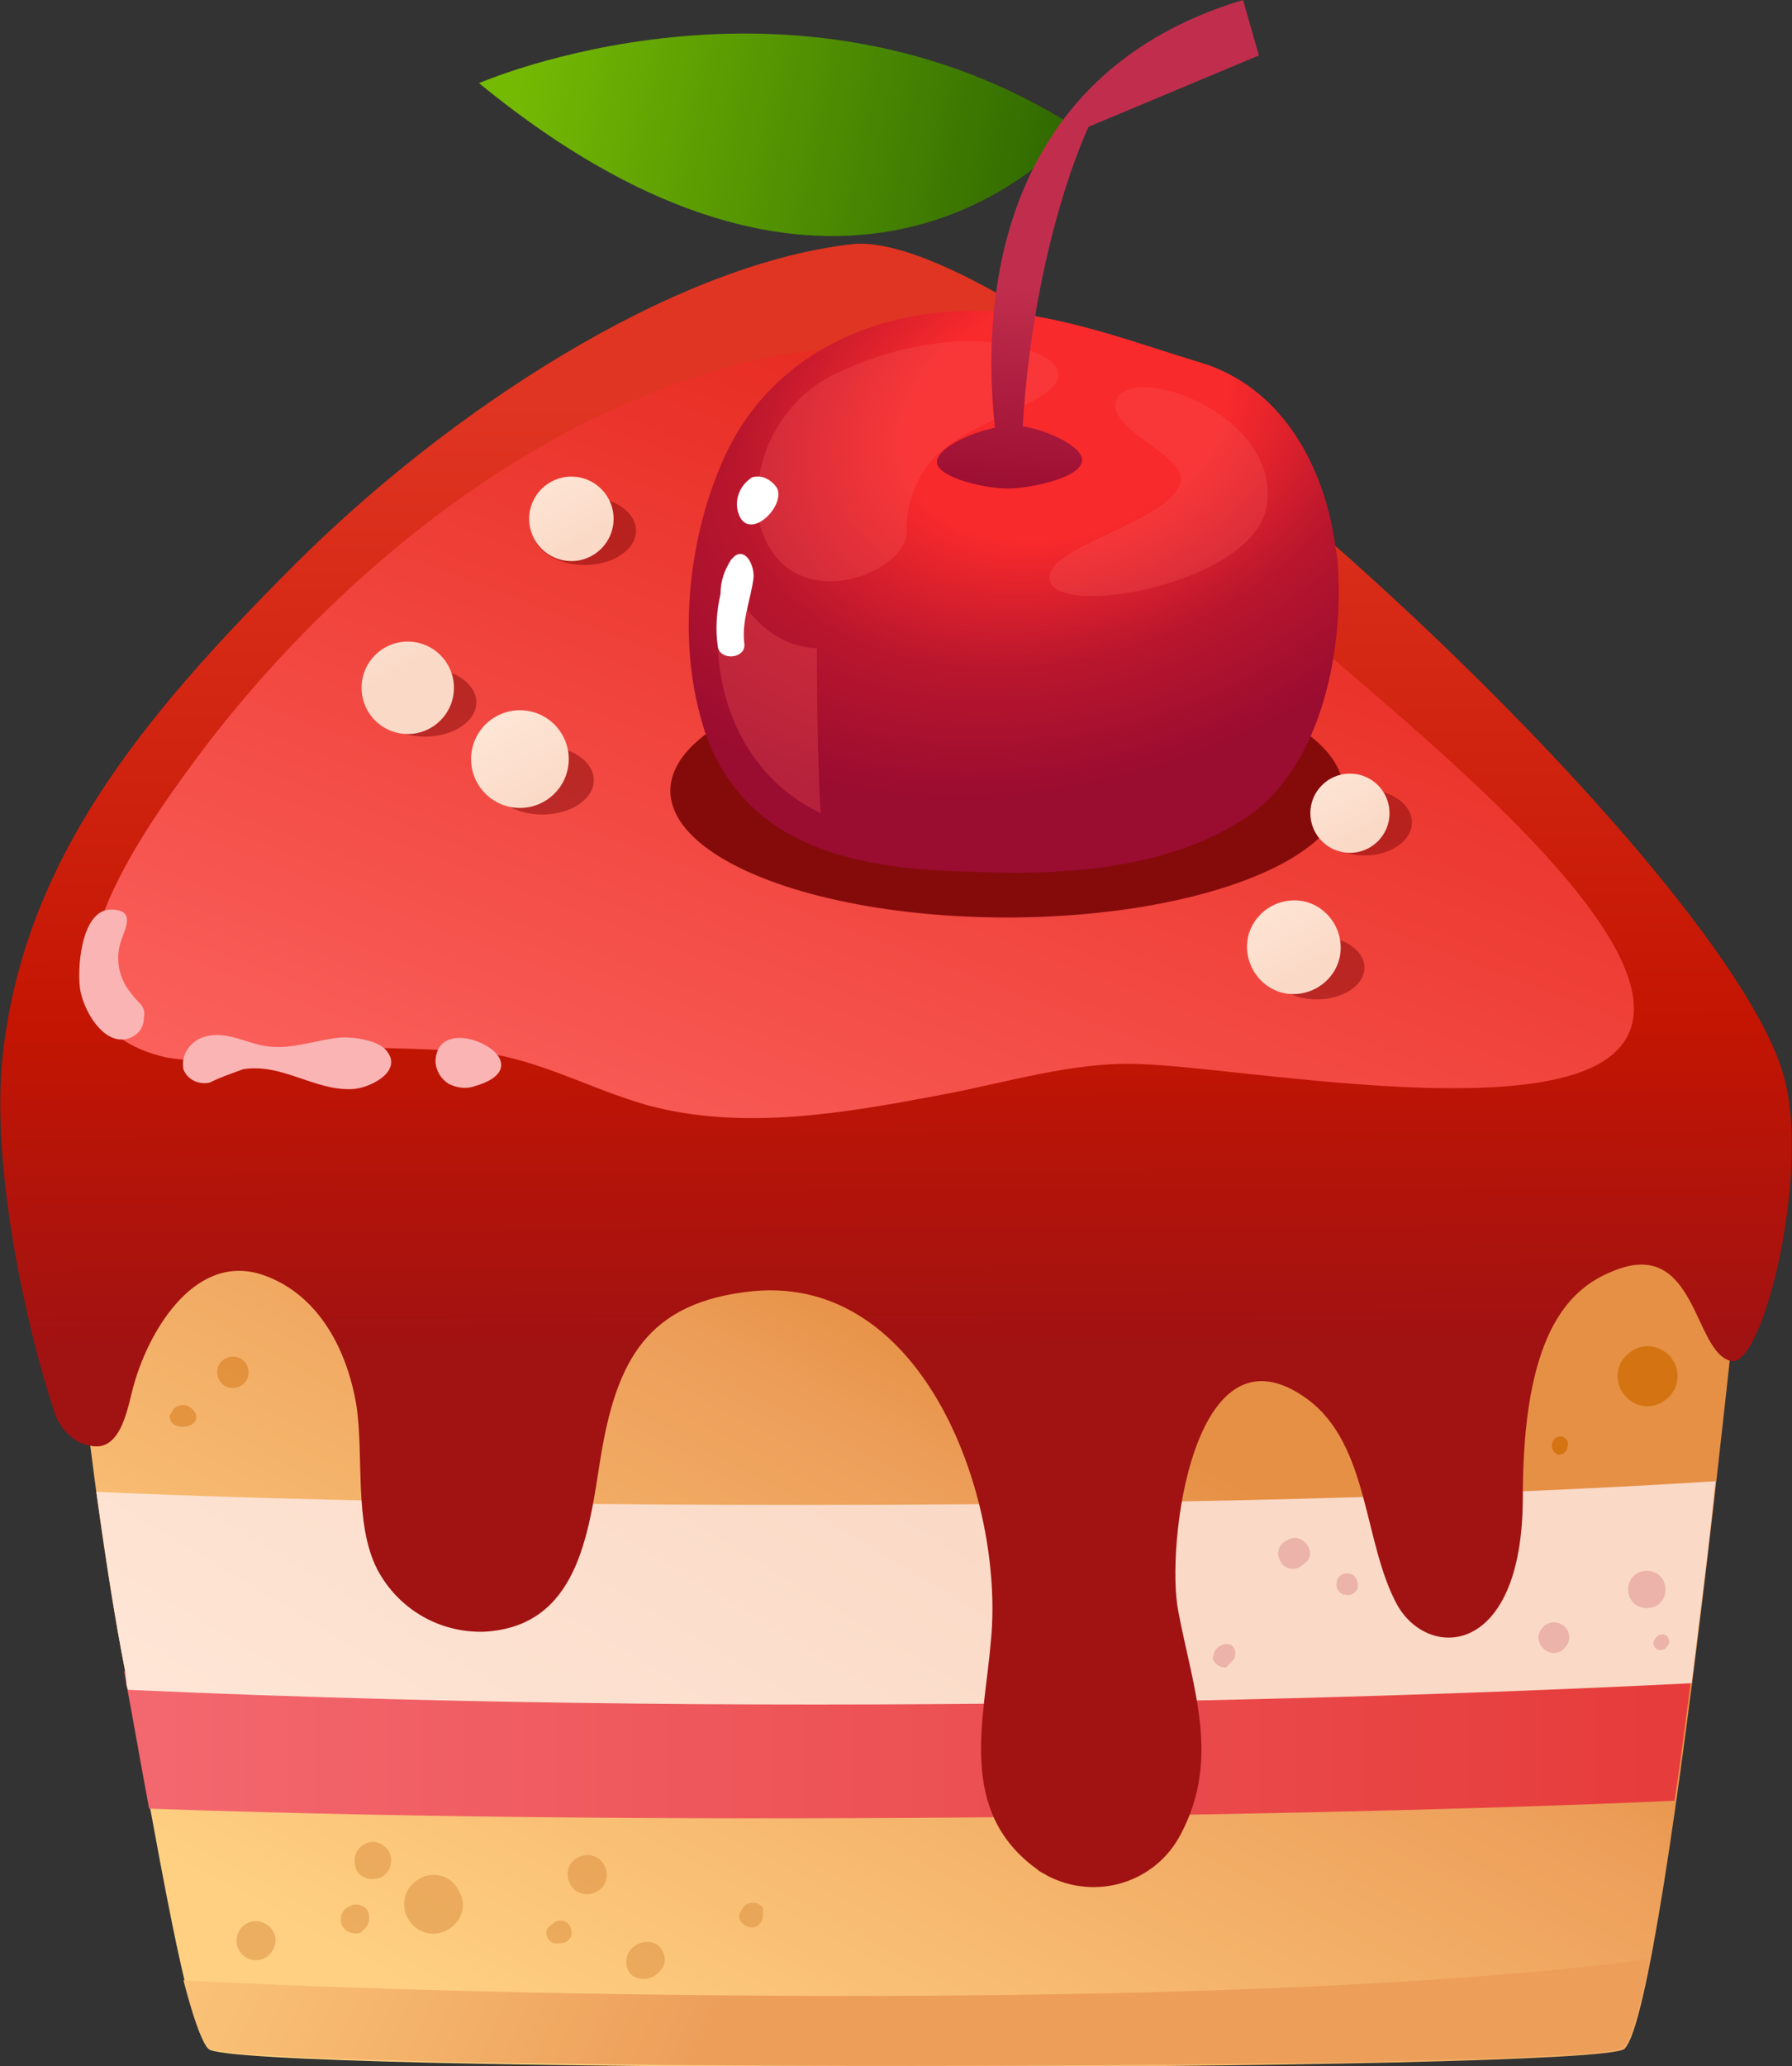 <svg xmlns="http://www.w3.org/2000/svg" xmlns:xlink="http://www.w3.org/1999/xlink" id="Layer_1" x="0px" y="0px" viewBox="0 0 135.8 156.5" style="enable-background:new 0 0 135.8 156.5;" xml:space="preserve"><rect x="0" y="0" width="135.8" height="156.5" fill="#333333" stroke="none"/><style type="text/css">	.st0{fill:url(#SVGID_1_);}	.st1{fill:url(#SVGID_2_);}	.st2{fill:url(#SVGID_3_);}	.st3{fill:url(#SVGID_4_);}	.st4{fill:url(#SVGID_5_);}	.st5{fill:url(#SVGID_6_);}	.st6{fill:#850B0B;}	.st7{opacity:0.5;fill:#850B0B;enable-background:new    ;}	.st8{fill:url(#SVGID_7_);}	.st9{opacity:0.3;}	.st10{fill:#F95658;}	.st11{fill:url(#SVGID_8_);}	.st12{fill:#FFFFFF;}	.st13{fill:url(#SVGID_9_);}	.st14{opacity:0.5;}	.st15{fill:#D98C3D;}	.st16{fill:#D47311;}	.st17{fill:#EBB3A9;}	.st18{fill:#FAB4B4;}	.st19{fill:url(#SVGID_10_);}	.st20{fill:url(#SVGID_11_);}	.st21{fill:url(#SVGID_12_);}	.st22{fill:url(#SVGID_13_);}	.st23{fill:url(#SVGID_14_);}</style><title>6Asset 5</title><g id="Layer_2_1_">	<g id="Layer_1-2">					<linearGradient id="SVGID_1_" gradientUnits="userSpaceOnUse" x1="-3297.403" y1="-706.298" x2="-3313.334" y2="-665.908" gradientTransform="matrix(0.54 -0.84 -0.84 -0.54 1269.15 -3136.87)">			<stop offset="0" style="stop-color:#2D6601"></stop>			<stop offset="1" style="stop-color:#74BA03"></stop>		</linearGradient>		<path class="st0" d="M81.6,9.7c0,0-16.1,20.5-45.3-3.4C36.3,6.3,60.1-4.1,81.6,9.7z"></path>					<linearGradient id="SVGID_2_" gradientUnits="userSpaceOnUse" x1="-1813.416" y1="0.343" x2="-1783.355" y2="56.263" gradientTransform="matrix(1 0 0 -1 1857.15 158)">			<stop offset="0" style="stop-color:#FFD082"></stop>			<stop offset="0.83" style="stop-color:#ED9F5A"></stop>			<stop offset="1" style="stop-color:#E69045"></stop>		</linearGradient>		<path class="st1" d="M4.4,85.8c0,0,1.8,23.2,4.8,39.3s4.9,28.1,6.6,30.1c1.6,1.9,105.3,1.8,107.3,0c3.4-3.2,10-71.7,10-71.7   L4.4,85.8z"></path>					<linearGradient id="SVGID_3_" gradientUnits="userSpaceOnUse" x1="-1847.72" y1="27.203" x2="-1728.55" y2="27.203" gradientTransform="matrix(1 0 0 -1 1857.15 158)">			<stop offset="0" style="stop-color:#F3686F"></stop>			<stop offset="1" style="stop-color:#E63B3A"></stop>		</linearGradient>		<path class="st2" d="M126.9,136.4c0.6-3.9,1.1-8.2,1.7-12.6c-32.2,2.9-99.8,3-119.2,2.8c0.7,3.7,1.3,7.2,1.9,10.4   C53.7,138.5,105.4,137.4,126.9,136.4z"></path>					<linearGradient id="SVGID_4_" gradientUnits="userSpaceOnUse" x1="-1809.243" y1="4.902" x2="-1784.733" y2="45.602" gradientTransform="matrix(1 0 0 -1 1857.15 158)">			<stop offset="0" style="stop-color:#FFE6D6"></stop>			<stop offset="1" style="stop-color:#FAD9C6"></stop>		</linearGradient>		<path class="st3" d="M9.6,127.7l0.1,0.3c52.9,2.4,102.7,0.3,118.5-0.5l0,0c0.6-5,1.3-10.2,1.8-15.3c-37.6,2.4-94.7,2.1-122.7,0.8   c0.6,4.2,1.2,8.3,1.9,12.1c0.1,0.5,0.2,1,0.3,1.5L9.6,127.7z"></path>					<linearGradient id="SVGID_5_" gradientUnits="userSpaceOnUse" x1="-1789.56" y1="127.61" x2="-1789.17" y2="56.03" gradientTransform="matrix(1 0 0 -1 1857.15 158)">			<stop offset="0" style="stop-color:#E03522"></stop>			<stop offset="0.66" style="stop-color:#C31502"></stop>			<stop offset="1" style="stop-color:#A11212"></stop>		</linearGradient>		<path class="st4" d="M6.1,109.3c-1-0.5-1.7-1.4-2-2.4C2,100.6-0.7,88.4,0.2,80c1.6-14.8,10.5-25.6,22.1-37.2s28.5-22.7,42.2-24.3   s66.2,46.5,70.7,63.1c2,7.3-1.6,22-4,21.5c-2.9-0.6-2.6-9.5-9-6.8c-3.5,1.4-6.8,5-6.8,17.1s-7.1,12.4-9.5,8.2   c-2.6-4.7-2.1-12.1-6.8-15.6c-8.7-6.4-10.8,11.2-9.8,16.1c1.1,5.8,3.2,11.1,0.2,16.8c-1.9,3.7-6.4,5.1-10.1,3.2   c-0.3-0.2-0.6-0.3-0.8-0.5c-6.1-4.4-4-11.3-3.5-17.4c1-10.6-5-27.6-18-26.4c-8.1,0.8-10.4,5.3-11.6,12.7   c-0.9,5.7-1.7,12.7-8.8,13.1c-3.4,0.1-6.5-1.7-8.1-4.7c-1.8-3.5-1-8.6-1.6-12.5c-0.7-4.1-2.8-8.3-7-9.8c-5.1-1.8-8.6,4-9.8,8.1   c-0.5,1.6-0.9,5.4-3.4,4.8C6.4,109.4,6.3,109.4,6.1,109.3z"></path>		<g>							<linearGradient id="SVGID_6_" gradientUnits="userSpaceOnUse" x1="-1805.115" y1="48.66" x2="-1768.505" y2="144.69" gradientTransform="matrix(1 0 0 -1 1857.15 158)">				<stop offset="0" style="stop-color:#FF6B67"></stop>				<stop offset="0.32" style="stop-color:#F5514B"></stop>				<stop offset="0.99" style="stop-color:#E21D12"></stop>			</linearGradient>			<path class="st5" d="M63.9,26.5c-5-0.1-10.7,1.7-14.8,3.4c-13.8,5.4-26.7,17-35.2,28.9c-3.9,5.4-13,18.6-1.3,21.3    c2.4,0.4,4.9,0.3,7.3-0.2c4.9-0.8,10.2-0.5,15.2-0.3s9.3,2.8,13.9,4.1c7.3,2,15.1,0.6,22.5-0.8c4.8-0.9,9.9-2.5,14.8-2.3    c7.5,0.2,30.6,4.6,36.2-1c7.6-7.5-19.8-27.6-25.7-33.5c-6.2-6.2-11.5-9.4-19-13.8c-3.1-1.8-7-4.5-10.4-5.3    C66.3,26.6,65.1,26.5,63.9,26.5z"></path>		</g>		<ellipse class="st6" cx="76.3" cy="59.9" rx="25.5" ry="9.6"></ellipse>		<ellipse class="st7" cx="44.3" cy="40.2" rx="3.9" ry="2.6"></ellipse>		<ellipse class="st7" cx="32.2" cy="53.2" rx="3.9" ry="2.6"></ellipse>		<ellipse class="st7" cx="41.1" cy="59.1" rx="3.9" ry="2.6"></ellipse>		<ellipse class="st7" cx="103.4" cy="62.3" rx="3.6" ry="2.5"></ellipse>		<ellipse class="st7" cx="99.8" cy="73.3" rx="3.6" ry="2.4"></ellipse>					<radialGradient id="SVGID_7_" cx="-2798.382" cy="-354.906" r="0.34" gradientTransform="matrix(108.41 -39.39 27.94 76.91 313369.188 -82901.391)" gradientUnits="userSpaceOnUse">			<stop offset="0" style="stop-color:#F92A2C"></stop>			<stop offset="0.32" style="stop-color:#F92A2C"></stop>			<stop offset="0.66" style="stop-color:#B9162D"></stop>			<stop offset="1" style="stop-color:#9A0C30"></stop>		</radialGradient>		<path class="st8" d="M101.4,43.1c0-0.6-0.1-1.1-0.2-1.7c-0.8-6-4-12-10.1-13.9c-6.3-1.9-12.4-4.4-19.1-3.9   c-7.2,0.5-13.8,4-17,10.8c-2.8,6-3.7,13.9-1.8,20.3c0.9,3.3,2.9,6.1,5.8,8c5,3.2,11.6,3.3,17.3,3.4c6.2,0.1,12.8-0.8,17.7-3.9   C100,58.6,101.8,49.6,101.4,43.1z"></path>		<g class="st9">			<path class="st10" d="M64,28c-4.5,1.8-7.2,6.5-6.5,11.4c1.9,7.9,11.6,4,11.2,0.7c0-2.4,1-4.6,2.8-6.1c2.9-2.4,8.9-3.7,8.7-5.7    S72.7,24.1,64,28z"></path>		</g>		<g class="st9">			<path class="st10" d="M84.7,30.1c1.6-2.5,12.3,1.4,11.3,8.2c-0.9,5.8-15.4,8.5-16.4,5.8s9.5-4.5,9.9-7.8    C89.7,34.4,83.4,32.3,84.7,30.1z"></path>		</g>					<linearGradient id="SVGID_8_" gradientUnits="userSpaceOnUse" x1="-1723.018" y1="191.411" x2="-1724.088" y2="174.941" gradientTransform="matrix(1 1.204248e-02 1.204248e-02 -1 1803.584 234.253)">			<stop offset="0" style="stop-color:#C12E4D"></stop>			<stop offset="1" style="stop-color:#9A0C30"></stop>		</linearGradient>		<path class="st11" d="M95.4,4.2L94.2,0C73.8,6.1,74.7,26.1,75.4,32.4C73.4,32.8,71,34,71,35c0,1.2,3.9,2.1,5.7,2s5.4-0.9,5.3-2.2   c-0.1-1.1-2.9-2.3-4.5-2.5C78.4,18,82.5,9.6,82.5,9.6L95.4,4.2z"></path>		<g class="st9">			<path class="st10" d="M62.2,61.6c-6.7-3.2-9.1-10.9-7.2-18.5c0,0,1.8,5.8,6.9,6C61.9,49.1,61.9,57.5,62.2,61.6z"></path>		</g>		<path class="st12" d="M55.7,42.1c-0.1,0.1-0.2,0.2-0.3,0.3c-0.5,0.8-0.8,1.6-0.8,2.6c-0.3,1.3-0.4,2.7-0.2,4   c0.2,1.1,2.2,0.9,2-0.3c-0.2-1.7,0.5-3.3,0.7-4.9C57.2,43,56.6,41.5,55.7,42.1z"></path>					<linearGradient id="SVGID_9_" gradientUnits="userSpaceOnUse" x1="-1846.262" y1="33.966" x2="-1799.792" y2="12.286" gradientTransform="matrix(1 0 0 -1 1857.15 158)">			<stop offset="0" style="stop-color:#FFD082"></stop>			<stop offset="1" style="stop-color:#ED9F5A"></stop>		</linearGradient>		<path class="st13" d="M15.7,155.1c1.6,1.9,105.3,1.8,107.3,0c0.6-0.5,1.3-3,2-6.7c-33.7,4.4-95.8,2.5-111.1,1.6   C14.6,152.7,15.2,154.4,15.7,155.1z"></path>		<g id="_Group_" class="st14">			<path id="_Path_" class="st15" d="M27.6,139.7c-0.7,0.4-0.9,1.2-0.6,1.9s1.2,0.9,1.9,0.6c0.7-0.4,0.9-1.2,0.6-1.9    C29.1,139.6,28.3,139.3,27.6,139.7z"></path>			<path id="_Path_2" class="st15" d="M31.8,142.3c-1.1,0.6-1.5,1.9-0.9,3c0.6,1.1,1.9,1.5,3,0.9c1.1-0.6,1.5-1.9,0.9-2.9    C34.3,142.1,32.9,141.7,31.8,142.3C31.8,142.3,31.8,142.3,31.8,142.3z"></path>			<path id="_Path_3" class="st16" d="M17.1,102.9c-0.6,0.3-0.8,1-0.5,1.6c0.3,0.6,1,0.8,1.6,0.5c0.6-0.3,0.8-1,0.5-1.6    C18.4,102.8,17.7,102.6,17.1,102.9z"></path>			<path id="_Path_4" class="st15" d="M42.6,147.2c0.5-0.1,0.8-0.5,0.7-1c-0.1-0.5-0.5-0.8-1-0.7c-0.2,0-0.4,0.2-0.5,0.3    c-0.4,0.2-0.5,0.6-0.3,1c0.1,0.2,0.3,0.4,0.6,0.4h0.4C42.5,147.2,42.9,147.1,42.6,147.2z"></path>			<path id="_Path_5" class="st15" d="M45.4,140.8c-0.7-0.5-1.6-0.3-2.1,0.3c-0.5,0.7-0.3,1.6,0.3,2.1c0.7,0.5,1.6,0.3,2.1-0.3    C46.2,142.2,46,141.3,45.4,140.8z"></path>			<path id="_Path_6" class="st15" d="M49.8,147.3c-0.7-0.4-1.6-0.2-2.1,0.5c-0.4,0.6-0.3,1.5,0.3,1.9c0.7,0.4,1.6,0.2,2.1-0.5    C50.6,148.6,50.4,147.8,49.8,147.3z"></path>			<path id="_Path_7" class="st15" d="M57.6,144.3c-0.4-0.3-1-0.2-1.3,0.2c0,0.1-0.1,0.1-0.1,0.2c-0.1,0.1-0.2,0.3-0.2,0.5    c0.1,0.5,0.5,0.8,1,0.8c0,0,0.1,0,0.1,0c0.5-0.1,0.8-0.6,0.7-1.1C57.9,144.6,57.8,144.4,57.6,144.3z"></path>			<path id="_Path_8" class="st16" d="M14.4,106.6c-0.4-0.3-1-0.2-1.3,0.2c0,0.1-0.1,0.1-0.1,0.2c-0.1,0.1-0.2,0.3-0.1,0.5    c0.1,0.5,0.8,0.7,1.4,0.5C15,107.8,15.1,107.1,14.4,106.6z"></path>			<path id="_Path_9" class="st15" d="M26.5,144.4c-0.6,0.2-0.8,0.9-0.6,1.4s0.9,0.8,1.4,0.6c0.1,0,0.1,0,0.1-0.1    c0.5-0.3,0.7-0.9,0.5-1.5C27.6,144.3,27,144.1,26.5,144.4z"></path>			<path id="_Path_10" class="st15" d="M18.7,145.7c-0.7,0.4-1,1.3-0.6,2c0.4,0.7,1.2,1,2,0.6c0.7-0.4,1-1.3,0.6-2    C20.3,145.6,19.4,145.3,18.7,145.7z"></path>		</g>		<path id="_Path_11" class="st17" d="M97.7,116.6l-0.2,0.1c-0.6,0.3-0.8,0.9-0.5,1.5c0.3,0.6,0.9,0.8,1.5,0.5   c0.1-0.1,0.3-0.2,0.4-0.3l0.2-0.2C99.7,117.5,98.7,116.1,97.7,116.6z"></path>		<path id="_Path_12" class="st17" d="M126,123.8c-0.4,0-0.6,0.3-0.7,0.6c0,0.3,0.2,0.6,0.5,0.6c0.4,0,0.6-0.3,0.7-0.6   C126.5,124.1,126.3,123.8,126,123.8z"></path>		<path id="_Path_13" class="st17" d="M102.2,119.2c-0.4-0.1-0.9,0.2-0.9,0.7c-0.1,0.4,0.2,0.9,0.7,0.9c0.4,0.1,0.9-0.2,0.9-0.7   c0,0,0,0,0,0C102.9,119.6,102.6,119.2,102.2,119.2z"></path>		<path id="_Path_14" class="st16" d="M118.3,108.8c-0.4,0-0.7,0.3-0.7,0.7c0,0.3,0.2,0.6,0.5,0.7c0.4,0,0.7-0.3,0.7-0.7   C118.9,109.2,118.7,108.9,118.3,108.8z"></path>		<path id="_Path_15" class="st17" d="M117.9,122.9c-0.6-0.1-1.2,0.4-1.3,1c-0.1,0.6,0.4,1.2,1,1.3c0.6,0.1,1.2-0.4,1.3-1   c0,0,0,0,0,0C119,123.6,118.6,123,117.9,122.9z"></path>		<path id="_Path_16" class="st17" d="M125,119c-0.8-0.1-1.5,0.4-1.6,1.2c-0.1,0.8,0.4,1.5,1.2,1.6c0.8,0.1,1.5-0.4,1.6-1.2   C126.3,119.8,125.8,119.1,125,119z"></path>		<path id="_Path_17" class="st17" d="M93.3,124.6c-0.5-0.2-1.1,0.1-1.3,0.6c0,0.1-0.1,0.3-0.1,0.4c0.1,0.4,0.5,0.7,0.9,0.7   c0.1,0,0.2,0,0.2-0.1l0,0l0,0l0.1-0.1l0.1-0.1l0.2-0.2l0,0c0.3-0.3,0.3-0.9-0.1-1.2C93.4,124.7,93.3,124.6,93.3,124.6z"></path>		<path id="_Path_18" class="st16" d="M125.2,102c-1.2-0.2-2.4,0.7-2.6,1.9c-0.2,1.2,0.7,2.4,1.9,2.6s2.4-0.7,2.6-1.9c0,0,0,0,0,0   C127.3,103.3,126.4,102.2,125.2,102z"></path>		<path class="st18" d="M10.6,76c-0.2-0.2-0.4-0.4-0.7-0.8c-0.9-1.1-1.2-2.6-0.7-4c0.3-0.9,1.1-2.3-0.8-2.3c-2.3,0-2.6,4.7-2.3,6.2   s1.7,4,3.5,3.6c0.8-0.2,1.3-0.8,1.3-1.6C11,76.7,10.9,76.3,10.6,76z"></path>		<path class="st18" d="M26.6,82.5c1.3,0,4-1.3,2.7-2.9c-0.6-0.8-2.6-1.1-3.6-1c-1.9,0.2-3.8,1-5.8,0.6c-1.5-0.3-3-1.2-4.6-0.6   c-1,0.4-1.6,1.4-1.4,2.4c0.3,0.8,1.2,1.2,2,1c0.8-0.4,1.7-0.7,2.5-1C21.3,80.5,23.8,82.6,26.6,82.5z"></path>		<path class="st18" d="M37.4,79.6c-1.4-1.2-4.4-1.7-4.4,0.9c0.1,0.7,0.4,1.2,1,1.6c0.6,0.3,1.3,0.4,1.9,0.2   C38.4,81.6,38.3,80.4,37.4,79.6z"></path>		<path class="st12" d="M57.5,36.1c-0.3,0-0.5,0-0.7,0.2c-0.8,0.6-1.2,1.7-0.8,2.7c0.8,2,3.5-0.6,2.9-2C58.6,36.5,58,36.1,57.5,36.1   z"></path>					<linearGradient id="SVGID_10_" gradientUnits="userSpaceOnUse" x1="-1811.058" y1="141.379" x2="-1807.308" y2="135.029" gradientTransform="matrix(1.004 1.384412e-02 1.384412e-02 -1.004 1843.093 211.834)">			<stop offset="0" style="stop-color:#FFE6D6"></stop>			<stop offset="1" style="stop-color:#FAD9C6"></stop>		</linearGradient>		<circle class="st19" cx="30.9" cy="52.1" r="3.5"></circle>					<linearGradient id="SVGID_11_" gradientUnits="userSpaceOnUse" x1="-1796.337" y1="142.989" x2="-1792.907" y2="137.169" gradientTransform="matrix(1 1.378766e-02 1.378766e-02 -1 1835.302 203.246)">			<stop offset="0" style="stop-color:#FFE6D6"></stop>			<stop offset="1" style="stop-color:#FAD9C6"></stop>		</linearGradient>		<circle class="st20" cx="43.3" cy="39.3" r="3.2"></circle>					<linearGradient id="SVGID_12_" gradientUnits="userSpaceOnUse" x1="-1741.359" y1="111.707" x2="-1737.609" y2="105.347" gradientTransform="matrix(1 1.378766e-02 1.378766e-02 -1 1835.302 203.246)">			<stop offset="0" style="stop-color:#FFE6D6"></stop>			<stop offset="1" style="stop-color:#FAD9C6"></stop>		</linearGradient>		<path class="st21" d="M101.6,71.8c0,1.9-1.6,3.5-3.6,3.5c-1.9,0-3.5-1.6-3.5-3.6c0-1.9,1.6-3.5,3.6-3.5c0,0,0,0,0,0   C100,68.2,101.6,69.8,101.6,71.8z"></path>					<linearGradient id="SVGID_13_" gradientUnits="userSpaceOnUse" x1="-1736.92" y1="121.231" x2="-1733.71" y2="115.771" gradientTransform="matrix(1 1.378768e-02 1.378768e-02 -1 1835.304 203.225)">			<stop offset="0" style="stop-color:#FFE6D6"></stop>			<stop offset="1" style="stop-color:#FAD9C6"></stop>		</linearGradient>		<circle class="st22" cx="102.3" cy="61.6" r="3"></circle>					<linearGradient id="SVGID_14_" gradientUnits="userSpaceOnUse" x1="-1796.56" y1="117.871" x2="-1792.61" y2="111.181" gradientTransform="matrix(0.996 1.518507e-02 1.518507e-02 -0.996 1825.502 198.582)">			<stop offset="0" style="stop-color:#FFE6D6"></stop>			<stop offset="1" style="stop-color:#FAD9C6"></stop>		</linearGradient>		<circle class="st23" cx="39.4" cy="57.5" r="3.7"></circle>	</g></g></svg>